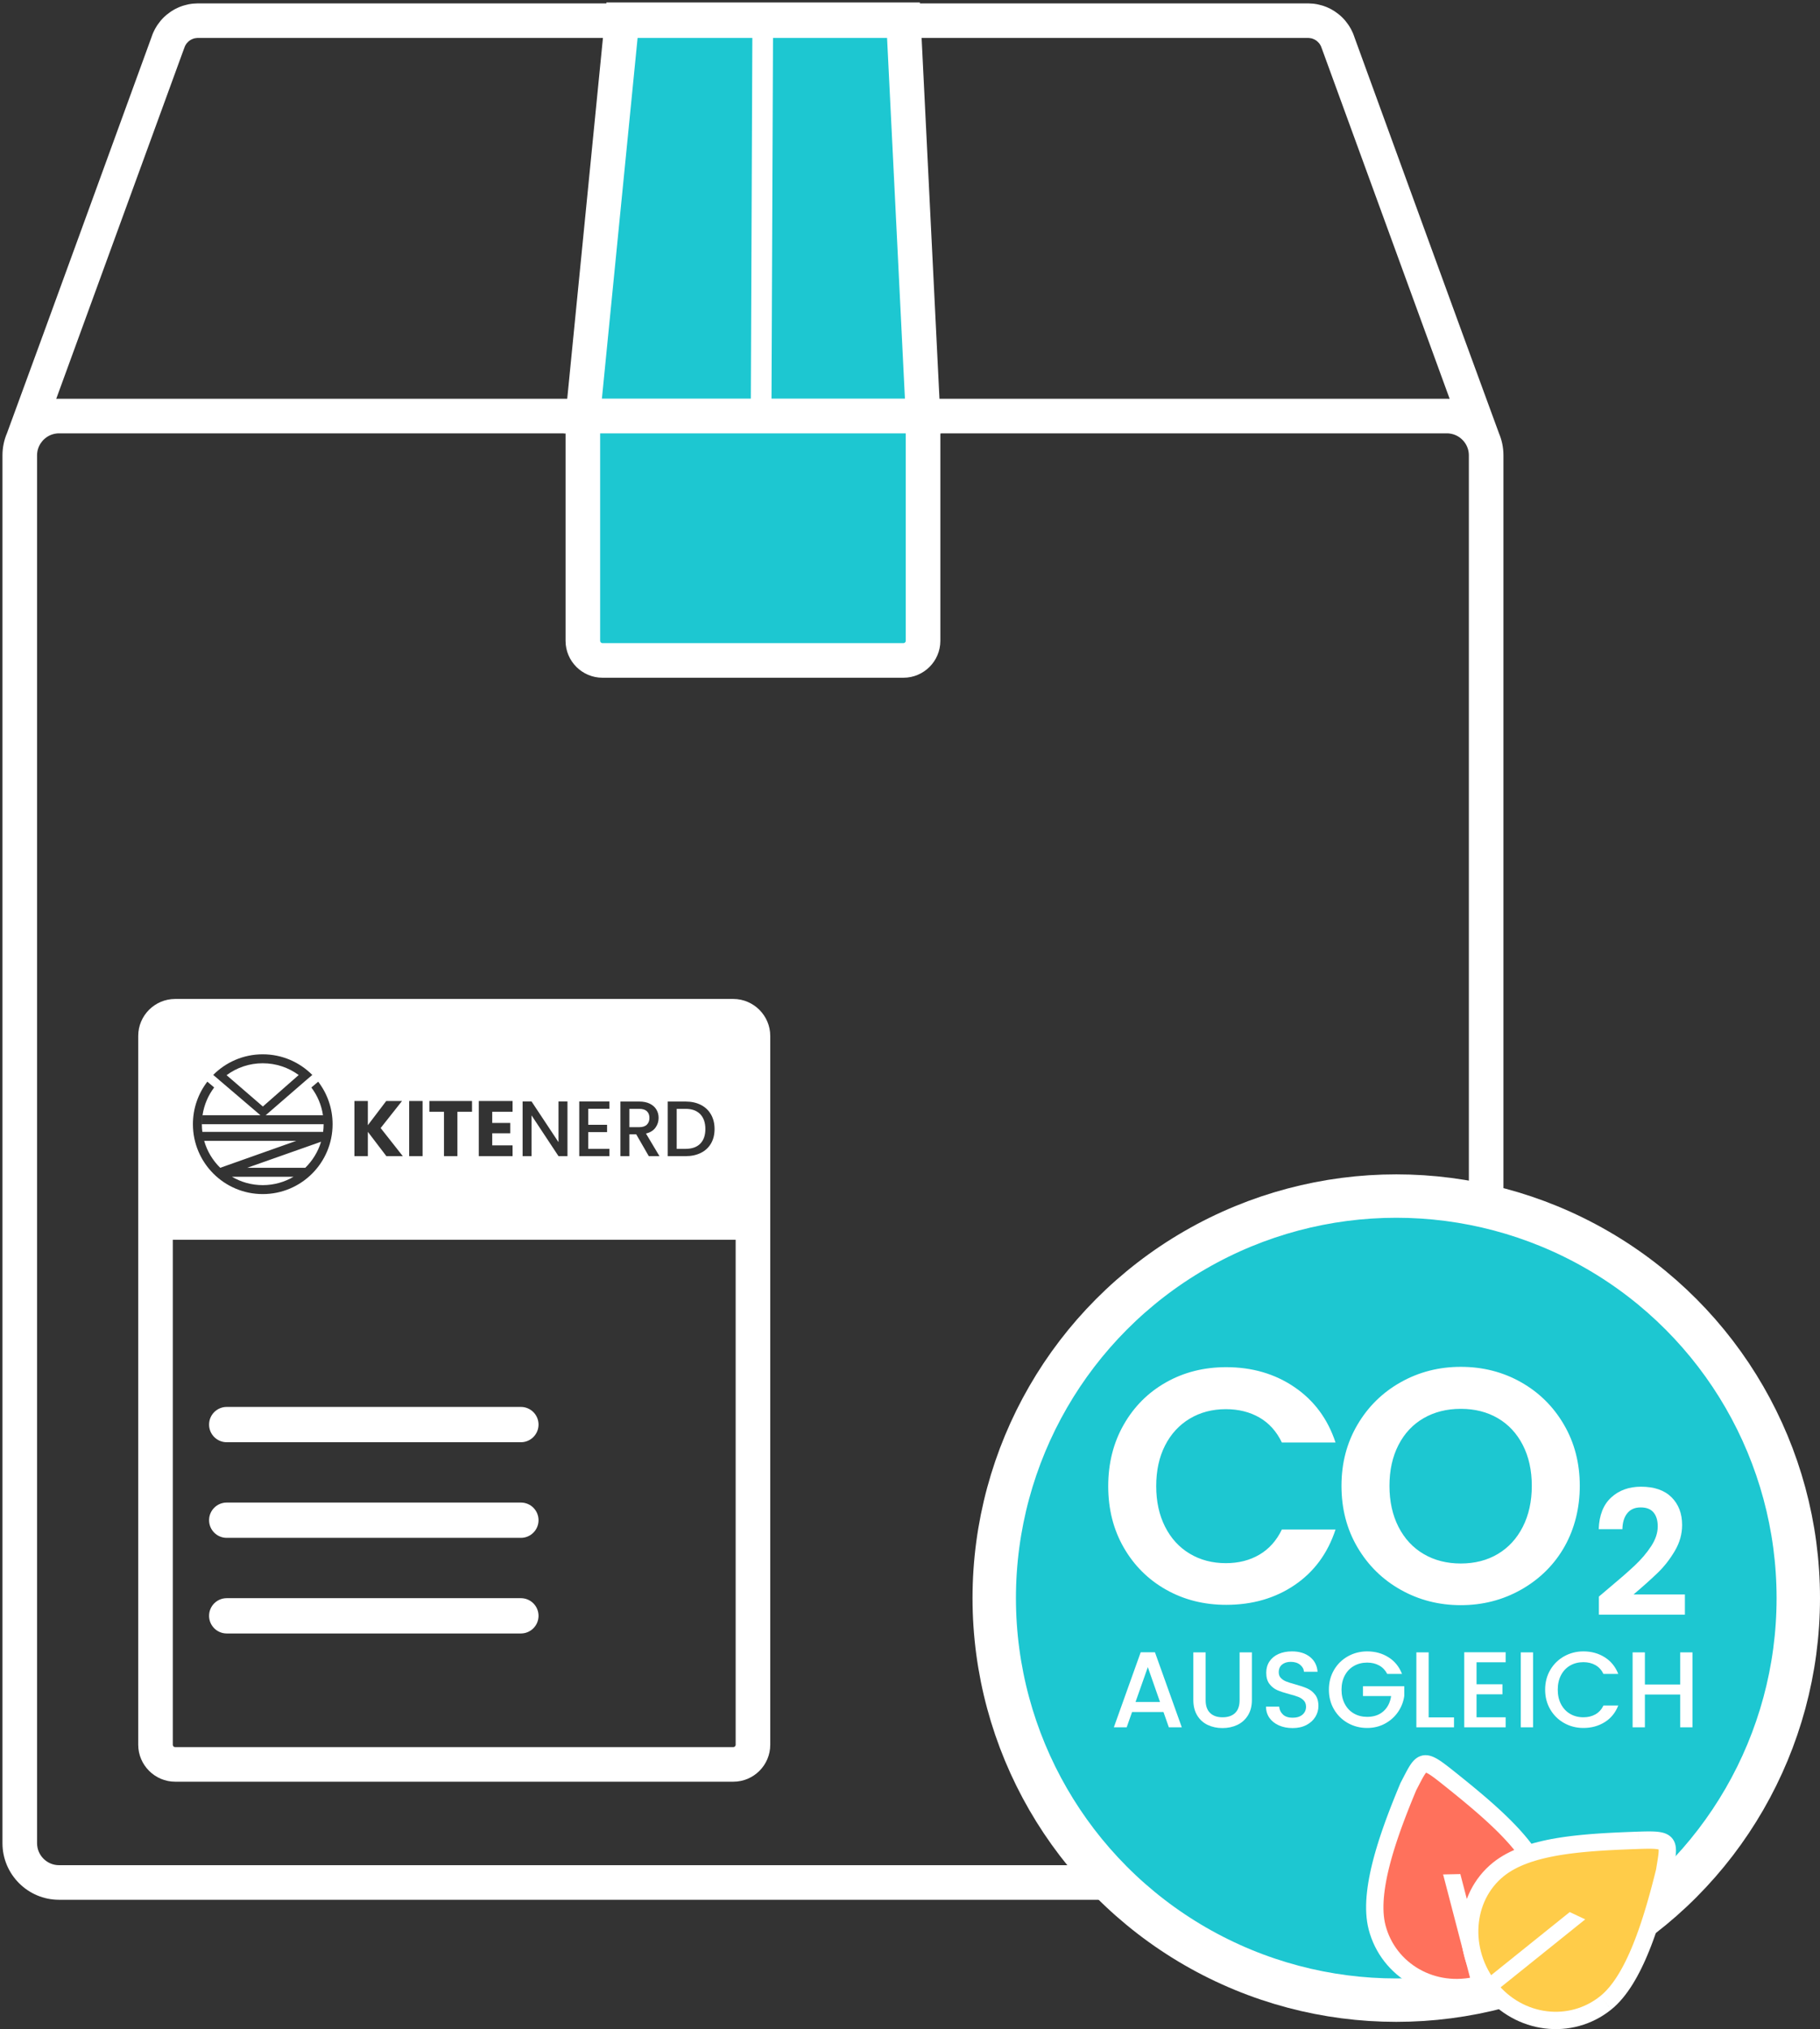 <svg xmlns:xlink="http://www.w3.org/1999/xlink" viewBox="0 0 8801.23 9812.03" style="shape-rendering:geometricPrecision; text-rendering:geometricPrecision; image-rendering:optimizeQuality; fill-rule:evenodd; clip-rule:evenodd" version="1.1" height="82.451mm" width="73.957mm" xml:space="preserve" xmlns="http://www.w3.org/2000/svg">
 <rect x="0" y="0" width="8801.23" height="9812.03" fill="#333333" stroke="none"/>
 <defs>
  <style type="text/css">
   
    .str0 {stroke:white;stroke-width:209.91;stroke-miterlimit:22.926}
    .fil0 {fill:#1DC7D1}
    .fil3 {fill:#FF715C}
    .fil4 {fill:#FFCC49}
    .fil2 {fill:white}
    .fil5 {fill:white}
    .fil1 {fill:white;fill-rule:nonzero}
   
  </style>
 </defs>
 <g id="Ebene_x0020_1">
  <polygon points="3008.19,95.55 4368.9,95.55 4463.74,2011.9 2818.52,2011.9" class="fil0"></polygon>
  <path d="M3008.19 11.9l1440.06 0 103.12 2083.65 -1824.92 0 206.23 -2083.65 75.51 0zm1281.33 167.28l-1205.81 0 -173.1 1749.07 1465.48 0 -86.56 -1749.07z" class="fil1"></path>
  <path d="M2913.36 3193.71l1455.53 0c52.17,0 94.85,-42.67 94.85,-94.83l0 -1086.97 -1645.21 0 0 1086.97c0,52.16 42.69,94.83 94.83,94.83z" class="fil0"></path>
  <path d="M2913.37 3110.06l1455.53 0c2.99,0 5.78,-1.3 7.84,-3.36 2.06,-2.06 3.34,-4.84 3.34,-7.83l0 -1003.33 -1477.92 0 0 1003.33c0,2.99 1.3,5.78 3.36,7.84 2.06,2.06 4.86,3.34 7.84,3.34zm-2628.16 -1181.81l2449.68 0 896.02 0 7.28 -1744.62 -2681.79 0 0 -0.11 -5.36 0.27 -10.46 1.59 -2.76 0.73 -8.4 3.08 -5.32 2.58 -6.63 4.03 -2.83 2.12 -6.31 5.74 -5.74 6.31 -2.12 2.82 -4.05 6.64 -2.57 5.31 -3.94 10.75 -0.11 -0.05 -617.84 1693.12c4.39,-0.2 8.78,-0.32 13.22,-0.32zm4262.17 0l2449.69 0c4.44,0 8.83,0.12 13.22,0.32l-617.82 -1693.12 -0.11 0.05 -3.94 -10.75 -2.57 -5.31 -4.06 -6.64 -2.11 -2.82 -5.75 -6.31 -6.3 -5.74 -2.83 -2.12 -6.63 -4.03 -5.32 -2.58 -8.4 -3.08 -2.77 -0.73 -10.45 -1.59 -5.36 -0.27 0 0.11 -2587.72 0 -7.28 1744.62 816.49 0zm2701.1 166.28c14.09,32.9 21.9,69.09 21.9,107.03l0 6711.85c0,75.25 -30.73,143.6 -80.22,193.1 -49.49,49.49 -117.85,80.22 -193.08,80.22l-6711.86 0c-75.23,0 -143.59,-30.73 -193.08,-80.22 -49.51,-49.49 -80.22,-117.85 -80.22,-193.1l0 -6711.85c0,-37.94 7.81,-74.13 21.9,-107.03 234.55,-638.14 466.24,-1277.52 699.31,-1916.22l0 -0.33 5.12 -13.94 3.27 -7.51 6.4 -13.25 3.93 -7.19 7.63 -12.51 4.57 -6.53 8.76 -11.7 4.9 -6.21 9.81 -10.79 5.55 -5.55 10.79 -9.81 6.21 -4.9 11.69 -8.75 6.53 -4.57 12.51 -7.63 7.19 -3.93 13.26 -6.41 7.52 -3.26 13.92 -5.12 7.84 -2.28 14.51 -3.76 8.5 -1.96 15.03 -2.31 8.16 -0.65 19.71 -1.12 5369.48 0 19.71 1.12 8.16 0.65 15.03 2.31 8.5 1.96 14.49 3.76 7.84 2.28 13.94 5.12 7.51 3.26 13.26 6.41 7.19 3.93 12.51 7.63 6.55 4.57 11.69 8.75 6.21 4.9 10.78 9.81 5.55 5.55 9.82 10.79 4.9 6.21 8.76 11.7 4.57 6.53 7.63 12.51 3.92 7.19 6.41 13.25 3.26 7.51 5.13 13.94 0 0.33c233.06,638.7 464.75,1278.08 699.29,1916.22zm-150.48 74.75l-2.81 -7.65c-0.64,-1.56 -1.32,-3.12 -2.05,-4.64l-1.18 -2.43c-1.13,-2.28 -2.34,-4.5 -3.65,-6.68l-0.65 -1.11 -0.68 -1.08c-2.69,-4.3 -5.69,-8.4 -8.96,-12.28l-5.25 -5.77 -0.89 -0.89 -0.89 -0.88 -5.77 -5.25c-3.87,-3.27 -7.96,-6.26 -12.27,-8.96l-1.09 -0.68 -1.09 -0.67c-2.18,-1.29 -4.4,-2.51 -6.68,-3.65l-2.43 -1.17c-1.52,-0.73 -3.08,-1.4 -4.65,-2.05l-7.68 -2.82c-3.43,-1.12 -6.91,-2.05 -10.47,-2.8l-11.78 -1.82 -2.44 -0.19 -4.33 -0.23 -3.23 -0.05 -2449.69 0 0 1003.33c0,49.16 -20.05,93.81 -52.35,126.11 -32.31,32.31 -76.95,52.37 -126.12,52.37l-1455.53 0c-49.16,0 -93.82,-20.06 -126.12,-52.36 -32.31,-32.31 -52.36,-76.96 -52.36,-126.12l0 -1003.33 -2449.68 0 -3.24 0.05 -4.32 0.23 -2.44 0.19 -11.78 1.82c-3.56,0.75 -7.05,1.68 -10.47,2.8l-7.69 2.82c-1.56,0.64 -3.12,1.32 -4.64,2.05l-2.43 1.17c-2.27,1.14 -4.5,2.37 -6.68,3.65l-1.09 0.67 -1.09 0.68c-4.3,2.69 -8.4,5.69 -12.27,8.96l-5.78 5.25 -0.89 0.88 -0.88 0.89 -5.25 5.77c-3.26,3.88 -6.26,7.97 -8.96,12.28l-0.68 1.08 -0.67 1.11c-1.29,2.18 -2.51,4.39 -3.64,6.68l-1.18 2.43c-0.73,1.52 -1.4,3.08 -2.05,4.64l-2.81 7.65c-3.31,10.2 -5.09,21.05 -5.09,32.29l0 6711.85c0,29.07 11.96,55.56 31.2,74.82 19.25,19.25 45.76,31.21 74.82,31.21l6711.86 0c29.06,0 55.56,-11.96 74.81,-31.21 19.25,-19.25 31.21,-45.75 31.21,-74.82l0 -6711.85c0,-11.23 -1.79,-22.08 -5.09,-32.29z" class="fil1"></path>
  <circle r="1944.16" cy="7727.94" cx="6752.11" class="fil0 str0"></circle>
  <path d="M1097.11 6974.13l-0.73 0.01c-47.14,0 -85.35,-38.21 -85.35,-85.35 0,-47.14 38.21,-85.35 85.35,-85.35l0 -0.01 1422.52 0 0 0.01c47.15,0 85.35,38.21 85.35,85.35 0,47.14 -38.2,85.35 -85.35,85.35l-0.73 -0.01 -1421.07 0z" class="fil2"></path>
  <path d="M1097.11 7436.54l-0.73 0.01c-47.14,0 -85.35,-38.21 -85.35,-85.35 0,-47.14 38.21,-85.35 85.35,-85.35l0 -0.01 1422.52 0 0 0.01c47.15,0 85.35,38.21 85.35,85.35 0,47.14 -38.2,85.35 -85.35,85.35l-0.73 -0.01 -1421.07 0z" class="fil2"></path>
  <path d="M1097.11 7898.94l-0.73 0.01c-47.14,0 -85.35,-38.2 -85.35,-85.35 0,-47.14 38.21,-85.35 85.35,-85.35l0 -0.01 1422.52 0 0 0.01c47.15,0 85.35,38.21 85.35,85.35 0,47.15 -38.2,85.35 -85.35,85.35l-0.73 -0.01 -1421.07 0z" class="fil2"></path>
  <path d="M5626.31 8278.7l-151.78 0 -26.07 74.06 -62.06 0 129.86 -362.99 68.84 0 129.87 362.99 -62.58 0 -26.07 -74.06zm-16.7 -48.51l-58.93 -168.45 -59.45 168.45 118.39 0z" class="fil1"></path>
  <path d="M5830.23 7990.29l0 231.04c0,27.47 7.21,48.16 21.65,62.06 14.42,13.91 34.51,20.86 60.24,20.86 26.07,0 46.33,-6.95 60.75,-20.86 14.44,-13.9 21.65,-34.59 21.65,-62.06l0 -231.04 59.45 0 0 229.99c0,29.56 -6.43,54.59 -19.3,75.1 -12.86,20.52 -30.07,35.82 -51.62,45.9 -21.56,10.08 -45.38,15.13 -71.45,15.13 -26.07,0 -49.8,-5.05 -71.19,-15.13 -21.39,-10.08 -38.33,-25.38 -50.85,-45.9 -12.52,-20.52 -18.78,-45.54 -18.78,-75.1l0 -229.99 59.45 0z" class="fil1" id="1"></path>
  <path d="M6250.59 8356.41c-24.34,0 -46.25,-4.26 -65.71,-12.78 -19.47,-8.52 -34.77,-20.6 -45.9,-36.25 -11.13,-15.65 -16.68,-33.89 -16.68,-54.75l63.62 0c1.39,15.64 7.57,28.5 18.52,38.59 10.96,10.08 26.34,15.13 46.16,15.13 20.52,0 36.51,-4.96 47.98,-14.86 11.47,-9.91 17.21,-22.69 17.21,-38.34 0,-12.16 -3.57,-22.08 -10.69,-29.73 -7.13,-7.64 -15.99,-13.55 -26.61,-17.73 -10.6,-4.17 -25.29,-8.69 -44.07,-13.55 -23.65,-6.26 -42.85,-12.6 -57.62,-19.04 -14.78,-6.43 -27.38,-16.42 -37.82,-29.99 -10.42,-13.55 -15.65,-31.63 -15.65,-54.23 0,-20.86 5.22,-39.12 15.65,-54.77 10.44,-15.65 25.04,-27.64 43.82,-35.99 18.77,-8.34 40.5,-12.52 65.19,-12.52 35.12,0 63.88,8.78 86.31,26.34 22.42,17.57 34.86,41.64 37.28,72.24l-65.71 0c-1.04,-13.21 -7.29,-24.51 -18.77,-33.89 -11.48,-9.39 -26.61,-14.09 -45.38,-14.09 -17.04,0 -30.95,4.34 -41.72,13.04 -10.78,8.69 -16.17,21.21 -16.17,37.55 0,11.13 3.39,20.25 10.17,27.38 6.78,7.13 15.39,12.78 25.81,16.95 10.44,4.18 24.69,8.7 42.77,13.57 23.99,6.6 43.54,13.21 58.67,19.81 15.13,6.6 27.99,16.78 38.59,30.51 10.6,13.73 15.91,32.07 15.91,55.02 0,18.43 -4.96,35.82 -14.86,52.16 -9.91,16.34 -24.34,29.47 -43.29,39.38 -18.95,9.9 -41.28,14.86 -67.01,14.86z" class="fil1" id="2"></path>
  <path d="M6708.49 8094.6c-9.39,-18.09 -22.43,-31.73 -39.12,-40.95 -16.68,-9.21 -35.99,-13.82 -57.9,-13.82 -23.99,0 -45.36,5.39 -64.14,16.17 -18.78,10.77 -33.46,26.07 -44.07,45.89 -10.6,19.83 -15.91,42.77 -15.91,68.84 0,26.07 5.31,49.11 15.91,69.11 10.6,19.99 25.29,35.38 44.07,46.15 18.78,10.78 40.15,16.17 64.14,16.17 32.35,0 58.59,-9.04 78.76,-27.12 20.17,-18.08 32.51,-42.59 37.03,-73.53l-136.13 0 0 -47.46 199.75 0 0 46.41c-3.82,28.17 -13.82,54.06 -29.99,77.71 -16.16,23.65 -37.2,42.51 -63.11,56.59 -25.9,14.08 -54.67,21.12 -86.31,21.12 -34.07,0 -65.19,-7.91 -93.35,-23.73 -28.17,-15.82 -50.51,-37.81 -67.02,-65.98 -16.52,-28.16 -24.76,-59.98 -24.76,-95.44 0,-35.46 8.25,-67.27 24.76,-95.44 16.52,-28.16 38.94,-50.15 67.29,-65.98 28.33,-15.82 59.36,-23.73 93.09,-23.73 38.59,0 72.94,9.47 103.01,28.43 30.07,18.95 51.89,45.8 65.45,80.58l-71.45 0z" class="fil1" id="3"></path>
  <polygon points="6908.77,8304.77 7031.33,8304.77 7031.33,8352.75 6849.31,8352.75 6849.31,7990.29 6908.77,7990.29" class="fil1" id="4"></polygon>
  <polygon points="7140.32,8038.27 7140.32,8144.66 7265.49,8144.66 7265.49,8193.17 7140.32,8193.17 7140.32,8304.25 7281.14,8304.25 7281.14,8352.75 7080.87,8352.75 7080.87,7989.77 7281.14,7989.77 7281.14,8038.27" class="fil1" id="5"></polygon>
  <polygon points="7413.62,7990.29 7413.62,8352.75 7354.16,8352.75 7354.16,7990.29" class="fil1" id="6"></polygon>
  <path d="M7472.04 8170.74c0,-35.46 8.25,-67.27 24.76,-95.44 16.52,-28.16 38.94,-50.15 67.29,-65.98 28.33,-15.82 59.36,-23.73 93.09,-23.73 38.59,0 72.94,9.47 103.01,28.43 30.07,18.95 51.89,45.8 65.45,80.58l-71.45 0c-9.39,-19.12 -22.43,-33.38 -39.12,-42.77 -16.68,-9.39 -35.99,-14.08 -57.9,-14.08 -23.99,0 -45.36,5.39 -64.14,16.16 -18.78,10.78 -33.46,26.25 -44.07,46.42 -10.6,20.16 -15.91,43.63 -15.91,70.4 0,26.78 5.31,50.24 15.91,70.4 10.6,20.17 25.29,35.73 44.07,46.69 18.78,10.95 40.15,16.42 64.14,16.42 21.91,0 41.21,-4.69 57.9,-14.08 16.68,-9.39 29.73,-23.65 39.12,-42.77l71.45 0c-13.57,34.77 -35.38,61.55 -65.45,80.32 -30.07,18.78 -64.42,28.17 -103.01,28.17 -34.07,0 -65.19,-7.91 -93.35,-23.73 -28.17,-15.82 -50.51,-37.81 -67.02,-65.98 -16.52,-28.16 -24.76,-59.98 -24.76,-95.44z" class="fil1" id="7"></path>
  <polygon points="8184.46,7990.29 8184.46,8352.75 8125,8352.75 8125,8194.2 7954.46,8194.2 7954.46,8352.75 7895,8352.75 7895,7990.29 7954.46,7990.29 7954.46,8145.7 8125,8145.7 8125,7990.29" class="fil1" id="8"></polygon>
  <g id="_784807760">
   <path d="M5359.15 7186.64c0,-110.67 24.98,-209.8 74.95,-297.38 49.96,-87.58 118.2,-155.81 204.69,-204.71 86.52,-48.89 183.49,-73.34 290.95,-73.34 125.73,0 235.85,32.24 330.44,96.71 94.56,64.48 160.64,153.66 198.25,267.58l-259.51 0c-25.78,-53.74 -62.05,-94.04 -108.79,-120.88 -46.74,-26.88 -100.74,-40.31 -161.99,-40.31 -65.55,0 -123.85,15.3 -174.89,45.92 -51.05,30.64 -90.8,73.89 -119.28,129.76 -28.49,55.87 -42.71,121.42 -42.71,196.64 0,74.15 14.22,139.43 42.71,195.86 28.48,56.4 68.23,99.93 119.28,130.55 51.04,30.62 109.34,45.94 174.89,45.94 61.25,0 115.24,-13.7 161.99,-41.09 46.74,-27.41 83.02,-67.96 108.79,-121.71l259.51 0c-37.61,114.97 -103.44,204.44 -197.45,268.38 -94.03,63.93 -204.44,95.91 -331.24,95.91 -107.46,0 -204.44,-24.43 -290.95,-73.34 -86.49,-48.9 -154.73,-116.85 -204.69,-203.89 -49.97,-87.05 -74.95,-185.91 -74.95,-296.59zm1705.02 575.45c-105.31,0 -202.01,-24.72 -290.13,-74.15 -88.11,-49.42 -157.97,-117.93 -209.54,-205.51 -51.58,-87.58 -77.36,-186.72 -77.36,-297.39 0,-109.6 25.79,-208.2 77.36,-295.77 51.58,-87.58 121.43,-156.09 209.54,-205.51 88.12,-49.43 184.83,-74.16 290.13,-74.16 106.38,0 203.38,24.73 290.94,74.16 87.59,49.42 156.88,117.93 207.92,205.51 51.04,87.58 76.57,186.17 76.57,295.77 0,212.65 -98.82,398.28 -285.29,502.9 -88.12,49.43 -184.85,74.15 -290.14,74.15zm0 -201.5c67.7,0 127.33,-15.3 178.91,-45.92 51.59,-30.63 91.87,-74.43 120.9,-131.37 29.01,-56.96 43.52,-123.04 43.52,-198.26 0,-75.22 -14.51,-141.02 -43.52,-197.44 -29.03,-56.43 -69.31,-99.68 -120.9,-129.76 -51.58,-30.1 -111.21,-45.14 -178.91,-45.14 -67.7,0 -127.61,15.04 -179.73,45.14 -52.11,30.08 -92.67,73.33 -121.68,129.76 -29.01,56.42 -43.52,122.22 -43.52,197.44 0,75.22 14.51,141.31 43.52,198.26 29.01,56.94 69.57,100.74 121.68,131.37 52.12,30.62 112.03,45.92 179.73,45.92z" class="fil2"></path>
   <g>
    <path d="M8065.77 7646.62l145.94 0 0 225.18 -543.45 0 0 -180.89 66.36 -56.16c42.46,-35.94 85.8,-72.14 126.37,-110.21 26.34,-24.72 50.46,-52.06 70.28,-82.32 11.78,-17.99 21.55,-39.12 21.55,-61.04 0,-6.93 -0.8,-20.93 -4.82,-26.04 -2.76,-1.61 -10.9,-1.96 -13.92,-1.96 -5.09,0 -11.69,0.13 -15.17,4.46 -7.6,9.43 -9.27,26.59 -9.47,38.11l-1.07 62.67 -243.1 0 2.2 -65.89c2.49,-74.72 24.46,-146.32 80.78,-198.06 52.22,-47.98 117.05,-69.01 187.53,-69.01 71.18,0 140.51,18.14 192.24,69.43 48.96,48.55 70.21,111.17 70.21,179.57 0,56.44 -15.57,109.45 -44.25,157.91 -24.61,41.59 -53.83,80.26 -88.21,114.26z" class="fil0"></path>
   </g>
   <path d="M7775.81 7683.44c53.87,-44.9 96.81,-82.37 128.81,-112.39 31.99,-30.04 58.66,-61.33 79.98,-93.88 21.33,-32.56 31.99,-64.55 31.99,-95.98 0,-28.63 -6.74,-51.08 -20.21,-67.36 -13.46,-16.28 -34.24,-24.42 -62.3,-24.42 -28.06,0 -49.67,9.4 -64.82,28.22 -15.15,18.8 -23.02,44.47 -23.57,77.03l-114.51 0c2.25,-67.36 22.31,-118.43 60.2,-153.24 37.88,-34.78 86,-52.2 144.38,-52.2 63.99,0 113.1,16.99 147.34,50.93 34.24,33.96 51.36,78.73 51.36,134.3 0,43.78 -11.78,85.6 -35.36,125.44 -23.57,39.85 -50.52,74.51 -80.83,103.99 -30.31,29.45 -69.88,64.96 -118.71,106.5l248.36 0 0 97.66 -415.91 0 0 -87.55 43.78 -37.05z" class="fil1"></path>
  </g>
  <g id="_784809992">
   <g>
    <path d="M7000.15 8593.83c219.1,174.78 414.87,341.08 460.77,517.56 54.54,209.71 -87.8,428.17 -309.16,485.73 -221.36,57.57 -437.94,-67.54 -492.48,-277.23 -44.95,-172.81 54.25,-448.55 151.29,-680.35 67.56,-129.43 64.57,-145.41 189.57,-45.71z" class="fil3"></path>
    <path d="M7501.5 9100.84l-81.16 21.11 0 0 -4.18 -14.55 -4.96 -14.6 -5.75 -14.67 -6.53 -14.76 -7.29 -14.85 -8.06 -14.91 -8.81 -15.01 -9.52 -15.07 -10.22 -15.13 -10.92 -15.18 -11.6 -15.26 -12.23 -15.3 -12.88 -15.35 -13.51 -15.42 -14.05 -15.46 -14.64 -15.51 -15.17 -15.54 -15.7 -15.59 -16.17 -15.65 -16.65 -15.67 -17.09 -15.72 -17.51 -15.77 -17.91 -15.82 -18.28 -15.86 -18.61 -15.91 -18.97 -15.95 -19.25 -16.03 -19.54 -16.05 -19.77 -16.13 -20.02 -16.17 -20.22 -16.24 -20.4 -16.3 52.43 -65.36 20.54 16.42 20.39 16.39 20.25 16.36 20.05 16.34 19.85 16.34 19.61 16.32 19.37 16.3 19.11 16.32 18.8 16.32 18.48 16.32 18.15 16.34 17.78 16.36 17.39 16.39 16.98 16.41 16.55 16.45 16.1 16.52 15.64 16.55 15.13 16.62 14.6 16.68 14.07 16.78 13.5 16.85 12.89 16.97 12.28 17.07 11.63 17.2 10.95 17.33 10.23 17.46 9.51 17.62 8.75 17.78 7.94 17.95 7.1 18.15 6.22 18.31 5.3 18.48 0 0zm-339.22 536.76l-21.04 -80.95 0 0 18.58 -5.31 18.15 -6.14 17.66 -6.91 17.2 -7.7 16.68 -8.44 16.17 -9.14 15.64 -9.84 15.08 -10.47 14.49 -11.1 13.9 -11.71 13.28 -12.27 12.65 -12.82 11.97 -13.3 11.32 -13.79 10.6 -14.23 9.88 -14.65 9.14 -15.04 8.4 -15.39 7.62 -15.71 6.83 -16.01 6 -16.26 5.19 -16.48 4.33 -16.71 3.49 -16.86 2.59 -17.03 1.71 -17.15 0.81 -17.26 -0.13 -17.33 -1.06 -17.39 -2.03 -17.4 -3.02 -17.43 -4.01 -17.43 81.16 -21.11 5.06 21.93 3.81 21.96 2.56 21.99 1.34 21.91 0.15 21.83 -1 21.68 -2.14 21.53 -3.26 21.31 -4.34 21.08 -5.4 20.78 -6.43 20.48 -7.45 20.14 -8.43 19.74 -9.35 19.33 -10.31 18.89 -11.19 18.4 -12.09 17.91 -12.94 17.37 -13.77 16.79 -14.57 16.18 -15.36 15.55 -16.11 14.89 -16.85 14.21 -17.59 13.46 -18.27 12.71 -18.95 11.89 -19.58 11.09 -20.21 10.2 -20.81 9.32 -21.4 8.39 -21.91 7.4 -22.46 6.43 0 0zm-543.58 -307.15l81.16 -21.11 0 0 5 17.35 5.81 16.87 6.59 16.39 7.37 15.88 8.09 15.35 8.82 14.84 9.51 14.3 10.19 13.76 10.82 13.2 11.42 12.59 12.03 12 12.61 11.4 13.15 10.77 13.66 10.12 14.15 9.45 14.65 8.78 15.07 8.07 15.51 7.38 15.9 6.64 16.24 5.89 16.6 5.13 16.93 4.36 17.2 3.55 17.47 2.74 17.72 1.92 17.92 1.06 18.15 0.19 18.3 -0.69 18.45 -1.58 18.59 -2.51 18.68 -3.44 18.78 -4.42 21.04 80.95 -22.68 5.32 -22.68 4.18 -22.59 3.06 -22.52 1.94 -22.35 0.83 -22.19 -0.24 -21.99 -1.3 -21.74 -2.34 -21.47 -3.36 -21.17 -4.38 -20.81 -5.36 -20.46 -6.32 -20.05 -7.27 -19.59 -8.19 -19.15 -9.09 -18.64 -10 -18.1 -10.85 -17.55 -11.71 -16.95 -12.54 -16.32 -13.36 -15.64 -14.14 -14.96 -14.92 -14.23 -15.68 -13.46 -16.41 -12.66 -17.11 -11.84 -17.8 -10.98 -18.48 -10.09 -19.14 -9.15 -19.75 -8.19 -20.34 -7.21 -20.92 -6.16 -21.47 0 0zm154.69 -710.18l74.35 38.56 1.51 -3.21 -9.04 21.71 -9.01 21.9 -8.96 22.1 -8.89 22.25 -8.79 22.38 -8.65 22.47 -8.5 22.54 -8.33 22.6 -8.12 22.59 -7.87 22.6 -7.63 22.55 -7.32 22.47 -7.01 22.38 -6.68 22.24 -6.31 22.09 -5.91 21.88 -5.49 21.65 -5.05 21.42 -4.58 21.12 -4.09 20.81 -3.56 20.44 -3.03 20.06 -2.48 19.65 -1.88 19.16 -1.27 18.7 -0.65 18.16 -0.02 17.59 0.61 16.98 1.29 16.33 1.95 15.68 2.61 14.97 3.27 14.24 -81.16 21.11 -4.32 -18.74 -3.34 -19.18 -2.43 -19.56 -1.57 -19.97 -0.75 -20.29 0.02 -20.64 0.77 -20.94 1.44 -21.24 2.12 -21.54 2.74 -21.79 3.32 -22.04 3.89 -22.25 4.4 -22.48 4.91 -22.65 5.38 -22.83 5.82 -22.98 6.25 -23.1 6.62 -23.18 6.99 -23.27 7.29 -23.31 7.63 -23.37 7.89 -23.34 8.13 -23.34 8.35 -23.3 8.57 -23.22 8.71 -23.11 8.87 -23.02 8.98 -22.86 9.06 -22.68 9.13 -22.48 9.15 -22.25 9.16 -22.02 1.51 -3.21zm-1.51 3.21l0.67 -1.61 0.84 -1.61 -1.51 3.21zm254.48 -62.32l-52.43 65.36 0.01 0 -11.17 -8.87 -10.39 -8.13 -9.59 -7.38 -8.83 -6.6 -8.08 -5.86 -7.29 -5.05 -6.5 -4.21 -5.65 -3.4 -4.8 -2.59 -3.84 -1.81 -2.73 -1.06 -1.61 -0.46 -0.38 -0.08 0.7 0.02 1.48 -0.14 1.69 -0.43 1.34 -0.54 0.56 -0.32 -0.26 0.21 -1.14 1.11 -1.9 2.14 -2.46 3.18 -2.94 4.21 -3.32 5.2 -3.69 6.18 -4 7.08 -4.33 7.97 -4.68 8.83 -5.02 9.62 -5.39 10.41 -5.77 11.16 -6.19 11.91 -74.35 -38.56 6.07 -11.7 5.75 -11.09 5.44 -10.53 5.21 -10 5.01 -9.45 4.88 -8.97 4.83 -8.53 4.83 -8.1 4.94 -7.72 5.18 -7.4 5.53 -7.08 6.07 -6.78 6.85 -6.49 7.88 -6.02 8.89 -5.22 9.94 -4.11 10.62 -2.64 10.81 -1.02 10.53 0.5 9.97 1.73 9.41 2.7 8.96 3.44 8.63 4.05 8.53 4.59 8.58 5.14 8.73 5.69 8.98 6.21 9.37 6.76 9.81 7.34 10.31 7.93 10.89 8.53 11.53 9.15 0.01 0z" class="fil1" id="1"></path>
   </g>
   <g>
    <polygon points="7117.32,9596.1 6978.68,9064.14 7061.98,9062.42 7200.62,9594.39" class="fil1"></polygon>
   </g>
  </g>
  <g>
   <g>
    <path d="M7924.62 8899.07c-280.11,9.59 -536.45,26.28 -678.56,140.56 -168.86,135.77 -184.92,396.02 -41.6,574.26 143.33,178.26 391.79,207.03 560.64,71.26 139.15,-111.89 224.01,-392.38 284.41,-636.3 22.98,-144.17 34.9,-155.23 -124.88,-149.77z" class="fil4"></path>
    <path d="M7219.78 9006.94l0 0 15.28 -11.67 15.92 -10.98 16.49 -10.32 17.1 -9.69 17.64 -9.06 18.14 -8.47 18.64 -7.9 19.11 -7.37 19.6 -6.88 20.04 -6.37 20.46 -5.93 20.89 -5.5 21.3 -5.07 21.67 -4.69 22.06 -4.32 22.43 -3.95 22.75 -3.64 23.1 -3.33 23.43 -3.05 23.73 -2.77 24.03 -2.53 24.31 -2.28 24.57 -2.07 24.82 -1.88 25.06 -1.7 25.26 -1.54 25.49 -1.39 25.68 -1.26 25.84 -1.15 26.01 -1.06 26.13 -0.99 26.29 -0.93 3.09 83.73 -26.1 0.93 -25.92 0.96 -25.7 1.06 -25.5 1.13 -25.25 1.24 -24.99 1.37 -24.74 1.51 -24.44 1.65 -24.13 1.83 -23.81 2 -23.46 2.21 -23.1 2.42 -22.71 2.65 -22.31 2.9 -21.88 3.17 -21.47 3.43 -21 3.71 -20.49 4.01 -20.03 4.33 -19.49 4.64 -18.96 4.97 -18.41 5.33 -17.83 5.68 -17.24 6.05 -16.64 6.41 -15.99 6.78 -15.38 7.16 -14.71 7.56 -14.03 7.95 -13.38 8.37 -12.71 8.77 -12.02 9.18 0 0 -52.55 -65.36zm-47.91 633.14l0 0 -14.2 -18.54 -13.17 -19.04 -12.15 -19.48 -11.15 -19.89 -10.13 -20.24 -9.12 -20.56 -8.09 -20.85 -7.09 -21.1 -6.07 -21.3 -5.06 -21.44 -4.06 -21.55 -3.05 -21.67 -2.03 -21.67 -1.04 -21.69 -0.02 -21.65 0.99 -21.56 1.99 -21.47 3 -21.29 4.01 -21.11 5.02 -20.87 6.03 -20.59 7.05 -20.28 8.07 -19.9 9.08 -19.5 10.09 -19.05 11.12 -18.56 12.14 -18.02 13.15 -17.41 14.15 -16.79 15.16 -16.09 16.15 -15.36 17.15 -14.59 52.55 65.36 -13.63 11.59 -12.82 12.2 -12.02 12.76 -11.22 13.32 -10.44 13.84 -9.64 14.3 -8.85 14.78 -8.07 15.22 -7.27 15.63 -6.47 15.99 -5.69 16.33 -4.87 16.64 -4.07 16.9 -3.25 17.16 -2.45 17.36 -1.63 17.52 -0.8 17.66 0.02 17.74 0.84 17.81 1.68 17.84 2.5 17.81 3.34 17.77 4.18 17.71 5 17.54 5.86 17.41 6.69 17.21 7.52 16.99 8.37 16.72 9.2 16.43 10.06 16.1 10.89 15.73 11.75 15.35 0 0 -65.17 52.41zm619.5 77.73l0 0 -17.76 13.54 -18.26 12.5 -18.71 11.44 -19.14 10.4 -19.5 9.33 -19.84 8.29 -20.14 7.22 -20.37 6.19 -20.6 5.13 -20.77 4.11 -20.91 3.05 -20.99 2.03 -21.06 0.99 -21.09 -0.04 -21.06 -1.07 -21 -2.08 -20.92 -3.11 -20.79 -4.11 -20.62 -5.12 -20.42 -6.14 -20.18 -7.12 -19.9 -8.13 -19.6 -9.12 -19.24 -10.12 -18.83 -11.08 -18.43 -12.08 -17.97 -13.04 -17.45 -14.02 -16.9 -14.97 -16.33 -15.95 -15.68 -16.87 -15.04 -17.8 65.17 -52.41 12.45 14.73 12.95 13.92 13.42 13.09 13.85 12.28 14.28 11.47 14.66 10.66 15.03 9.84 15.38 9.03 15.65 8.24 15.93 7.4 16.16 6.6 16.4 5.78 16.57 4.97 16.7 4.14 16.84 3.34 16.92 2.51 16.98 1.68 17.02 0.86 16.99 0.04 16.97 -0.8 16.92 -1.63 16.82 -2.45 16.7 -3.3 16.55 -4.13 16.38 -4.97 16.16 -5.8 15.91 -6.65 15.67 -7.5 15.38 -8.35 15.07 -9.22 14.73 -10.07 14.35 -10.95 0 0 52.55 65.36zm299.47 -662.27l-0.7 3.46 -5.78 23.13 -5.93 23.34 -6.09 23.49 -6.25 23.61 -6.44 23.69 -6.6 23.75 -6.81 23.77 -6.99 23.74 -7.18 23.68 -7.39 23.56 -7.59 23.47 -7.83 23.28 -8.03 23.06 -8.28 22.85 -8.52 22.58 -8.77 22.24 -9.03 21.91 -9.29 21.53 -9.57 21.11 -9.87 20.68 -10.16 20.18 -10.47 19.67 -10.81 19.11 -11.14 18.54 -11.51 17.93 -11.89 17.27 -12.28 16.57 -12.72 15.86 -13.15 15.05 -13.61 14.26 -14.14 13.42 -14.65 12.46 -52.55 -65.36 11.13 -9.48 11.02 -10.45 10.9 -11.42 10.79 -12.36 10.63 -13.25 10.47 -14.14 10.29 -14.96 10.13 -15.77 9.92 -16.52 9.73 -17.23 9.54 -17.91 9.33 -18.54 9.13 -19.14 8.93 -19.68 8.72 -20.2 8.51 -20.67 8.32 -21.1 8.12 -21.48 7.9 -21.83 7.72 -22.16 7.52 -22.4 7.33 -22.63 7.15 -22.85 6.99 -22.97 6.8 -23.1 6.62 -23.17 6.46 -23.21 6.3 -23.19 6.13 -23.16 6 -23.09 5.83 -22.96 5.69 -22.8 -0.7 3.46 82.68 13.42zm0 0l-0.29 1.76 -0.42 1.7 0.7 -3.46zm-167.77 -198.34l0 0 14.72 -0.46 13.84 -0.35 12.98 -0.21 12.25 -0.05 11.57 0.15 10.92 0.38 10.37 0.65 9.94 0.98 9.59 1.39 9.39 1.92 9.25 2.59 9.14 3.44 9.04 4.57 8.73 5.88 8.07 7.27 6.94 8.43 5.55 9.26 4.02 9.53 2.69 9.41 1.67 9.31 0.83 9.15 0.2 9 -0.27 8.98 -0.63 9.12 -0.95 9.43 -1.21 9.7 -1.43 10.12 -1.63 10.62 -1.77 11.1 -1.9 11.69 -2.02 12.35 -2.09 13.01 -82.68 -13.42 2.14 -13.25 2.02 -12.4 1.88 -11.57 1.73 -10.75 1.51 -9.83 1.26 -9 1.02 -8.08 0.71 -7.12 0.44 -6.21 0.15 -5.15 -0.08 -4 -0.24 -2.77 -0.26 -1.57 -0.12 -0.44 0.29 0.63 0.76 1.26 1.11 1.33 1.09 0.99 0.57 0.4 -0.36 -0.17 -1.57 -0.58 -2.82 -0.79 -4.13 -0.82 -5.38 -0.77 -6.6 -0.64 -7.75 -0.49 -8.85 -0.31 -9.95 -0.13 -11.03 0.05 -12.13 0.19 -13.17 0.32 -14.24 0.46 0 0 -3.09 -83.73z" class="fil1" id="1"></path>
   </g>
   <g>
    <polygon points="7237.3,9625.71 7162.3,9590.44 7590.89,9246.18 7665.88,9281.45" class="fil1"></polygon>
   </g>
  </g>
  <path d="M1270.6 5141.6c65.04,0 125.15,21.12 173.87,56.88l-173.27 152.24 -175.45 -151.53c48.89,-36.19 109.37,-57.6 174.85,-57.6zm-294.48 294.65l588.96 0c0,-14.73 -1.08,-29.22 -3.18,-43.37l-277.03 0 196.81 -170.5 -0.01 -0.01 28.54 -24.27c-61.18,-61.66 -145.95,-99.83 -239.62,-99.83 -93.6,0 -178.3,38.12 -239.46,99.65l27.45 23.37 -0.04 0.12 200.86 171.46 -280.11 0c-2.09,14.15 -3.18,28.63 -3.18,43.37zm576.46 84.84l-357.28 126.07 280.84 0c35.25,-34.43 61.91,-77.63 76.44,-126.07zm-133.09 169.39l-297.77 0c43.69,25.68 94.56,40.43 148.89,40.43 54.33,0 105.2,-14.74 148.89,-40.43zm-354.49 -43.37l367.75 -130.29 -445.4 0c14.22,50.16 41.39,94.86 77.65,130.29zm-86.46 -173.6l584.11 0c1.55,-12.08 2.33,-24.41 2.34,-36.92 0,-0.29 0,-0.57 0,-0.87 -0.02,-14.41 -1.09,-28.88 -3.21,-43.12 -7.37,-49.73 -27.17,-95.41 -56.12,-133.76l33.04 -28.11c43.66,56.94 69.62,128.19 69.62,205.51 0,186.65 -151.2,337.97 -337.71,337.97 -186.52,0 -337.71,-151.33 -337.71,-337.97 0,-77.4 26,-148.71 69.75,-205.69l33.02 28.11c-28.85,38.16 -48.63,83.6 -56.12,133.06 -2.21,15.46 -3.42,30.62 -3.33,46.26 0.06,12.02 0.86,23.87 2.33,35.52zm889.95 117.35l-89.68 -117.79 0 117.79 -64.96 0 0 -266.74 64.96 0 0 117.03 88.92 -117.03 76.37 0 -103.34 130.7 107.15 136.03 -79.41 0zm175.15 -266.74l0 266.74 -64.96 0 0 -266.74 64.96 0zm239.01 0l0 52.05 -70.68 0 0 214.68 -64.96 0 0 -214.68 -70.68 0 0 -52.05 206.32 0zm97.66 52.05l0 53.96 87 0 0 50.16 -87 0 0 58.5 98.4 0 0 52.06 -163.38 0 0 -266.74 163.38 0 0 52.05 -98.4 0zm363.87 214.68l-43.32 0 -130.33 -197.2 0 197.2 -43.32 0 0 -264.46 43.32 0 130.33 196.82 0 -196.82 43.32 0 0 264.46zm100.31 -229.12l0 77.51 91.19 0 0 35.34 -91.19 0 0 80.92 102.59 0 0 35.34 -145.91 0 0 -264.46 145.91 0 0 35.34 -102.59 0zm292.97 229.12l-60.8 -105.63 -33.06 0 0 105.63 -43.32 0 0 -264.08 91.19 0c20.27,0 37.43,3.55 51.49,10.64 14.05,7.09 24.56,16.6 31.52,28.5 6.97,11.9 10.46,25.21 10.46,39.9 0,17.22 -5.01,32.87 -15.02,46.92 -10.01,14.05 -25.38,23.62 -46.16,28.68l65.36 109.44 -51.67 0zm-93.86 -140.21l47.88 0c16.21,0 28.43,-4.06 36.67,-12.15 8.24,-8.12 12.35,-19.01 12.35,-32.68 0,-13.69 -4.06,-24.38 -12.16,-32.12 -8.1,-7.71 -20.39,-11.59 -36.86,-11.59l-47.88 0 0 88.54zm271.68 -123.87c28.12,0 52.75,5.39 73.91,16.15 21.15,10.77 37.49,26.22 49.01,46.36 11.53,20.12 17.29,43.63 17.29,70.47 0,26.86 -5.76,50.16 -17.29,69.92 -11.52,19.77 -27.86,34.89 -49.01,45.4 -21.16,10.52 -45.79,15.78 -73.91,15.78l-86.24 0 0 -264.08 86.24 0zm0 228.74c30.91,0 54.59,-8.35 71.06,-25.07 16.46,-16.72 24.71,-40.27 24.71,-70.68 0,-30.64 -8.25,-54.59 -24.71,-71.81 -16.47,-17.23 -40.15,-25.85 -71.06,-25.85l-42.94 0 0 193.41 42.94 0zm-2468.37 -724.84l2699.4 0c48.79,0 93.31,20.05 125.79,52.36l0.33 0.33c32.31,32.48 52.36,77 52.36,125.79l0 3428.12c0,49.17 -20.05,93.81 -52.36,126.12 -32.31,32.31 -76.95,52.36 -126.12,52.36l-2699.4 0c-48.93,0 -93.48,-20.06 -125.79,-52.36l-0.33 -0.33c-32.29,-32.31 -52.36,-76.85 -52.36,-125.79l0 -3428.12c0,-49.17 20.06,-93.81 52.36,-126.12 32.31,-32.31 76.96,-52.36 126.12,-52.36zm2710.6 1164.48l-2721.79 0 0 2442.13c0,3.13 1.23,5.96 3.19,8.01 2.05,1.96 4.88,3.19 8,3.19l2699.4 0c2.99,0 5.78,-1.3 7.84,-3.36 2.06,-2.05 3.36,-4.86 3.36,-7.84l0 -2442.13z" class="fil5"></path>
 </g>
</svg>
